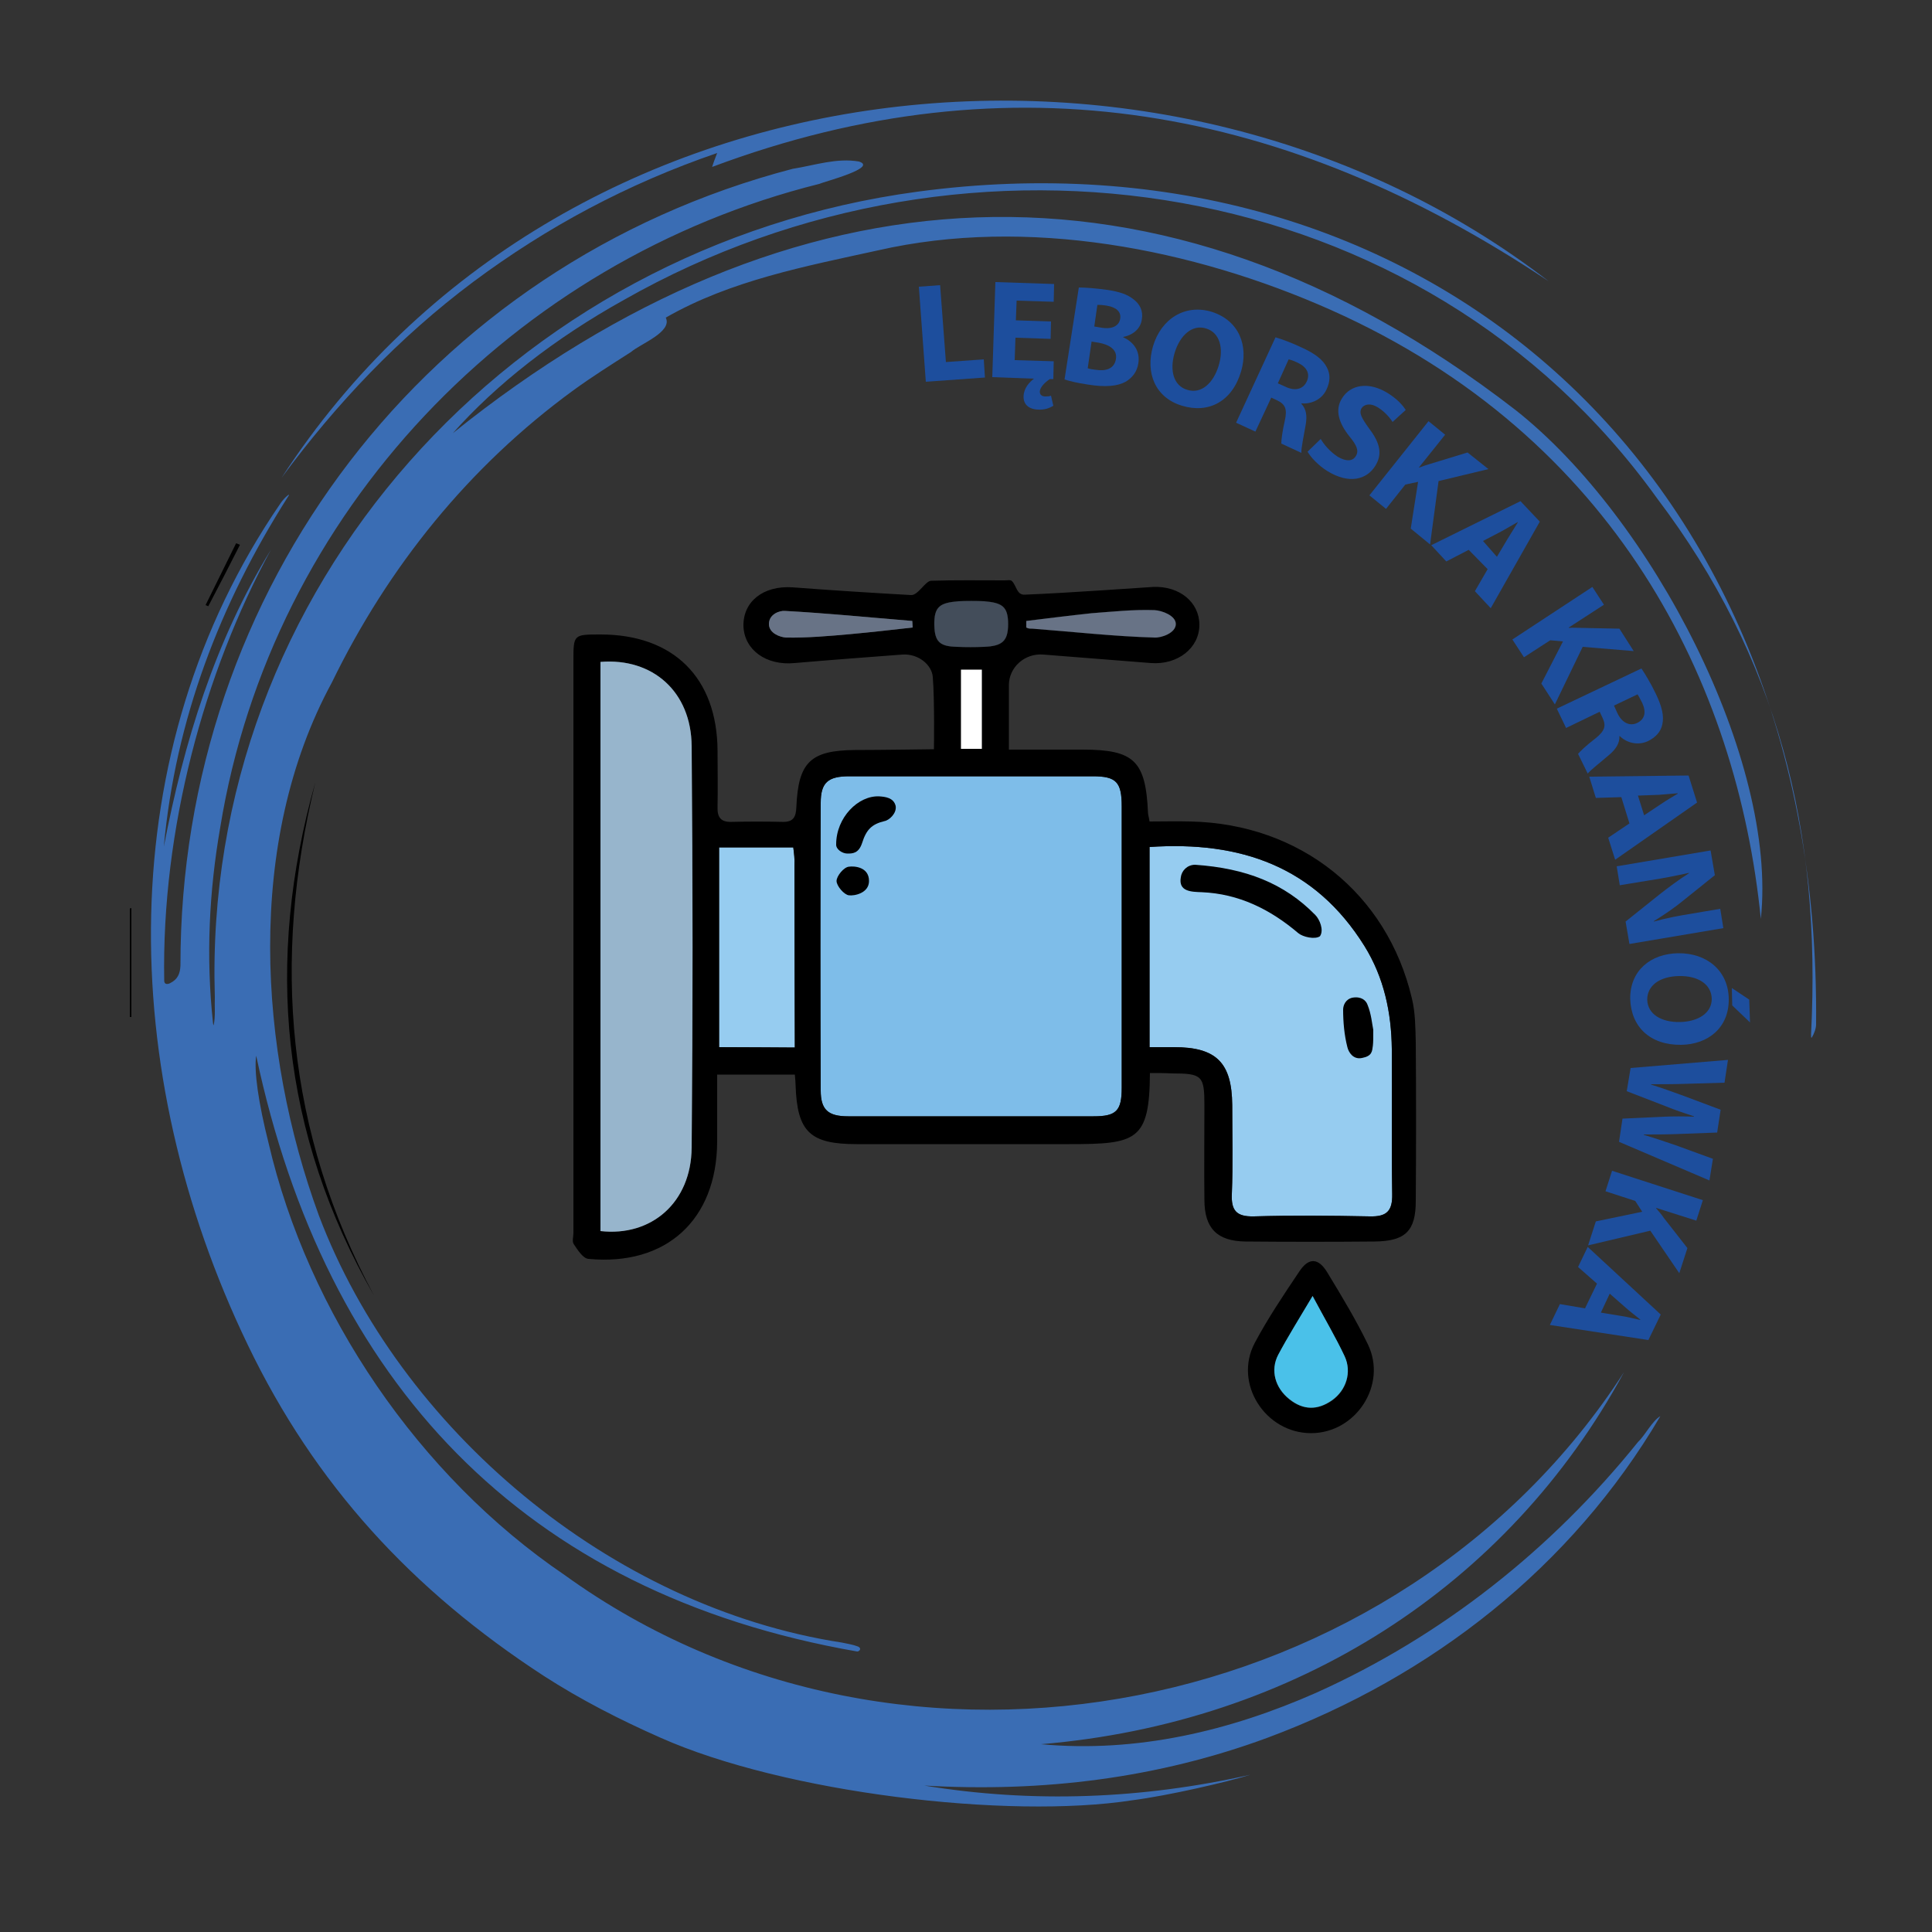 <?xml version="1.0" encoding="utf-8"?>
<!-- Generator: Adobe Illustrator 28.0.0, SVG Export Plug-In . SVG Version: 6.00 Build 0)  -->
<svg version="1.0" id="Bez_nazwy-2_xA0_Obraz_00000031187719836282644420000009061688874367983507_"
	 xmlns="http://www.w3.org/2000/svg" xmlns:xlink="http://www.w3.org/1999/xlink" x="0px" y="0px" width="500px" height="500px"
	 viewBox="0 0 500 500" style="enable-background:new 0 0 500 500;" xml:space="preserve">
<rect x="0" y="0" width="500" height="500" fill="#333333" stroke="none"/>
<style type="text/css">
	.st0{fill:#7EBDE9;}
	.st1{fill:#96CCF0;}
	.st2{fill:#3A6DB4;}
	.st3{fill:#3B6DB4;}
	.st4{fill:#97B5CC;}
	.st5{fill:#FFFFFF;}
	.st6{fill:#4AC1E9;}
	.st7{fill:#434D5A;}
	.st8{fill:#687386;}
	.st9{fill:#1D4E9D;}
</style>
<path class="st0" d="M290.3,245.2c0-12.2,0-24.3,0-36.5c0-6.3-1.4-7.8-7.5-7.8c-21,0-42,0-63,0c-5.5,0-7.4,1.6-7.4,6.9
	c-0.1,24.8-0.1,49.6,0,74.4c0,5,1.9,6.7,7.1,6.7c21.2,0,42.3,0,63.5,0c5.9,0,7.3-1.4,7.3-7.4C290.3,269.5,290.3,257.3,290.3,245.2z"
	/>
<path class="st1" d="M297.5,219.2c0,17.4,0,34.4,0,51.8c2.4,0,4.3,0,6.3,0c11,0,15,4,15.1,15c0,7.7,0.2,15.3-0.1,23
	c-0.2,4.3,1.2,5.9,5.7,5.8c10-0.3,20-0.2,30,0c4.3,0.1,5.9-1.3,5.8-5.8c-0.2-12.5,0-25-0.1-37.5c-0.1-9.4-2-18.5-7.1-26.7
	C340.3,224.3,321.1,217.6,297.5,219.2z"/>
<path class="st1" d="M205.3,219.3c-6.5,0-12.8,0-19.2,0c0,17.3,0,34.3,0,51.7c5.2,0,19.6,0.1,19.6,0.1s-0.1-33.1-0.1-47.2
	C205.7,222.4,205.5,220.9,205.3,219.3z"/>
<path d="M248.1,155.6c-4.8,0.4-6.4,1.3-6.3,6.2c0.1,4.4,1.5,5.5,5.9,5.6c2.2,0.1,4.6,0.1,7,0c4.6-0.2,6.2-1.4,6.2-5.9
	c0-4.6-1.6-5.5-6.2-5.9C253.1,155.5,249.7,155.5,248.1,155.6z"/>
<path d="M265.6,160.7c0,0.5,0,1.2,0,1.7c0.5,0.3,1,0.3,1.6,0.3c10.5,0.8,21.1,2,31.6,2.3c1.8,0.1,5.5-1.2,5.5-3.5
	c0-2.2-3.6-3.5-5.5-3.6c-5.4-0.2-10.9,0.4-16.3,0.8C276.9,159.3,271.3,160,265.6,160.7z"/>
<path d="M254.1,173.3c-2,0-3.5,0-5.4,0c0,6.9,0,13.6,0,20.5c1.9,0,3.5,0,5.4,0C254.1,186.9,254.1,180.3,254.1,173.3z"/>
<path class="st2" d="M221.8,427.4c-86.6-15.1-137.6-70-155.5-154.2c-0.6,4,0.6,12.3,3.2,22.6c10.2,44,38.9,86.2,76.6,111.8
	c87.8,63.4,216.4,37.1,274.2-52.5c-30.1,55.5-85.2,90.8-150.9,96.3c24.9,2.3,49-3.5,71.2-13.3c32.7-14.7,61-37.2,83.3-64.9
	c1.9-1.8,3.7-5.5,5.8-6.7c-23,39.1-59.2,67.4-101.6,83.2c-28.4,10.5-58.2,14.2-88.9,12.4c28.1,4.6,56.4,3.5,84.4-2.8
	c-6.1,1.9-21.2,5.4-30.5,6.6c-32.2,5-90.1-1.9-122.2-16.2c-10.4-4.6-20.6-9.8-30.2-16c-34.1-22.2-59.2-49.5-76.6-85.7
	c-34-70.6-35.4-153.7,8.4-217.6c0.6-0.9,1.3-1.7,2.1-2.3c0.3-0.2,0.2,0.1-0.1,0.5c-17.6,27.7-29.1,57.7-32.1,90.5
	c5.2-27,13.2-53.2,27.7-76.8c-17.3,31.8-28.3,72.4-27.6,111.5c0,0.9,0.7,1,1.4,0.7c2.1-1,2.7-2.5,2.8-4.6
	c-0.1-97.5,64-181.5,158.4-206.2c5.7-0.9,11.4-2.9,17.2-1.9c5,1.6-9,5.2-10.3,5.8c-78.9,19.7-141.7,84.7-155,166.5
	c-2.9,16.7-3.7,33.5-1.9,50.4c0,0.2,0.1,0.9,0.2,0.8c0.5-2.4,0.2-4.8,0.3-7.3C52.3,152.4,132.5,63.7,237.5,49.6
	C366.3,32.3,471.4,119.5,470,265.1c0,1.1-0.5,2.4-1.1,3.4c-0.2,0.2-0.2-0.2-0.2-0.8c2.7-52.9-8.7-97.6-39.9-138.8
	C368.2,44.5,250.9,26.8,161.5,77.6c-18,10-33.1,21.9-44.3,34.5c86.8-69.8,183.1-77.1,275-6c35.4,27.9,67.9,90.8,63.5,131.7
	c-6.1-60.9-37.5-124.7-111.3-157.6C308.7,64.3,265.7,56,227.2,64.8c-18.7,4.1-38.2,7.8-54.9,17.4c1.8,3.7-6.6,6.8-9,8.9
	c-5,3.2-10.1,6.4-14.9,9.9c-27,19.7-47.9,45.6-62.5,75.6c-22.5,41.4-19,95.3-3.4,137.9c20.9,55.3,75.5,101.4,135.4,110.6
	c1.4,0.3,2.8,0.5,4.1,1c0.8,0.3,0.8,1,0,1.3L221.8,427.4z"/>
<path d="M297.6,277.7c-0.1,17.6-3.5,18.4-20.9,18.4c-18.3,0-36.7,0-55,0c-12.1,0-15.4-3.2-15.8-15.2c0-0.8-0.1-1.6-0.2-2.8
	c-6.6,0-13,0-20.1,0c0,5.8,0,11.6,0,17.4c-0.1,20.2-13.2,32.2-33.3,30.3c-1.4-0.1-2.8-2.3-3.8-3.8c-0.5-0.7-0.1-1.9-0.1-2.9
	c0-49.3,0-98.7,0-148c0-6.9,0-6.9,7-6.9c18.9,0,30.2,11.2,30.3,30.1c0,4.8,0.1,9.7,0,14.5c-0.1,2.8,0.9,4,3.7,3.9
	c4.3-0.1,8.7-0.1,13,0c2.9,0.1,3.6-1.2,3.7-3.9c0.5-11.6,3.7-14.6,15.2-14.7c6.3,0,20.4-0.2,20.4-0.2s0.2-12.8-0.3-18.7
	c-0.2-3-3.6-6.1-7.9-5.8c-9.3,0.7-18.6,1.4-27.9,2.2c-7.3,0.7-13-3.4-13.2-9.6c-0.1-6.3,5.1-10.5,12.7-10c9.1,0.7,21.6,1.5,30.7,2
	c1.8,0.1,3.7-3.7,5.2-3.7c5.8-0.2,13.2-0.1,19-0.1c0.7,0,1.6-0.2,1.9,0.2c1.2,1.2,1.2,3.6,3.3,3.5c12.2-0.5,29.6-1.8,33.2-2
	c6.9-0.3,12,4,12,9.8c0,6-5.6,10.4-12.5,9.9c-9.3-0.7-18.6-1.5-27.9-2.2c-4.8-0.4-8.9,3.3-8.9,7.9c0,5.3,0,10.6,0,16.7
	c6.5,0,12.8,0,19.1,0c13.3,0,16.3,2.9,16.9,16.3c0,0.5,0.2,1,0.4,2.3c3.5,0,7-0.1,10.6,0c28.4,0.6,50.9,18.6,57.3,45.8
	c0.9,3.7,0.9,7.6,1,11.4c0.1,13.7,0.1,27.3,0,41c0,7.8-2.7,10.4-10.6,10.5c-11.2,0.1-22.3,0.1-33.5,0c-7.3-0.1-10.6-3.4-10.6-10.8
	c-0.1-8.2,0-16.3,0-24.5c0-7.6-0.6-8.2-8.4-8.2C301.6,277.7,299.7,277.7,297.6,277.7z M290.3,245.2c0-12.2,0-24.3,0-36.5
	c0-6.3-1.4-7.8-7.5-7.8c-21,0-42,0-63,0c-5.5,0-7.4,1.6-7.4,6.9c-0.1,24.8-0.1,49.6,0,74.4c0,5,1.9,6.7,7.1,6.7
	c21.2,0,42.3,0,63.5,0c5.9,0,7.3-1.4,7.3-7.4C290.3,269.5,290.3,257.3,290.3,245.2z M297.5,219.2c0,17.4,0,34.4,0,51.8
	c2.4,0,4.3,0,6.3,0c11,0,15,4,15.1,15c0,7.7,0.2,15.3-0.1,23c-0.2,4.3,1.2,5.9,5.7,5.8c10-0.3,20-0.2,30,0c4.3,0.1,5.9-1.3,5.8-5.8
	c-0.2-12.5,0-25-0.1-37.5c-0.1-9.4-2-18.5-7.1-26.7C340.3,224.3,321.1,217.6,297.5,219.2z M155.4,171.3c0,49.3,0,98.3,0,147.3
	c13.2,1.5,23.5-7.5,23.6-21.6c0.4-34.6,0.3-69.2,0-103.9C178.9,179,168.9,170.2,155.4,171.3z M205.3,219.3c-6.5,0-12.8,0-19.2,0
	c0,17.3,0,34.3,0,51.7c5.2,0,19.6,0.1,19.6,0.1s-0.1-33.1-0.1-47.2C205.7,222.4,205.5,220.9,205.3,219.3z M248.1,155.6
	c-4.8,0.4-6.4,1.3-6.3,6.2c0.1,4.4,1.5,5.5,5.9,5.6c2.2,0.1,4.6,0.1,7,0c4.6-0.2,6.2-1.4,6.2-5.9c0-4.6-1.6-5.5-6.2-5.9
	C253.1,155.5,249.7,155.5,248.1,155.6z M265.6,160.7c0,0.5,0,1.2,0,1.7c0.5,0.3,1,0.3,1.6,0.3c10.5,0.8,21.1,2,31.6,2.3
	c1.8,0.1,5.5-1.2,5.5-3.5c0-2.2-3.6-3.5-5.5-3.6c-5.4-0.2-10.9,0.4-16.3,0.8C276.9,159.3,271.3,160,265.6,160.7z M236.2,162.4
	c0-0.6-0.1-1.1-0.1-1.7c-11-0.9-22-2-33-2.6c-1.3-0.1-4.1,0.8-4.1,3.4c0,2.4,2.9,3.4,4.4,3.5c5.6,0.1,11.2-0.4,16.8-0.9
	C225.6,163.6,230.9,163,236.2,162.4z M254.1,173.3c-2,0-3.5,0-5.4,0c0,6.9,0,13.6,0,20.5c1.9,0,3.5,0,5.4,0
	C254.1,186.9,254.1,180.3,254.1,173.3z"/>
<path class="st3" d="M400.8,72.8c-67.3-45-138.8-58.7-216.5-29.6c0.4-1.3,0.7-2,1.3-3.6c-23.3,8-44,19.1-63.2,33.4
	c-19.1,14.3-35.3,31.4-49.5,50.6C145.1,12.4,303-2.6,400.8,72.8z"/>
<path d="M339.3,370.9c-11.8,0-20.1-12.8-14.6-23.3c3.4-6.4,7.5-12.5,11.6-18.6c2.4-3.6,4.9-3.5,7.2,0.3c3.7,6.1,7.4,12.2,10.5,18.6
	C359.1,358.4,350.9,370.9,339.3,370.9z M339.7,335.4c-3.5,5.9-6.4,10.5-8.9,15.3c-2.1,4-0.8,8.5,2.9,11.5c3.6,2.8,7.3,2.8,11,0.3
	c3.7-2.6,5.2-7.3,3.3-11.4C345.6,346.1,342.9,341.4,339.7,335.4z"/>
<path d="M96.8,335.3c-24.1-42-28.3-86.4-15.2-132.8C70.4,248.6,74.1,292.9,96.8,335.3z"/>
<path d="M34,235c0,9.4,0,18.8,0,28.2c-0.1,0-0.2,0-0.4,0c0-9.4,0-18.7,0-28.1C33.8,235.1,33.9,235,34,235z"/>
<path d="M62.1,141c-2.7,5.3-5.4,10.6-8.2,15.9c-0.2-0.1-0.4-0.2-0.7-0.3c2.6-5.3,5.3-10.7,7.9-16C61.5,140.7,61.8,140.9,62.1,141z"
	/>
<path class="st4" d="M155.4,171.3c13.5-1.1,23.5,7.7,23.6,21.8c0.3,34.6,0.3,69.2,0,103.9c-0.1,14.2-10.4,23.1-23.6,21.6
	C155.4,269.6,155.4,220.6,155.4,171.3z"/>
<path class="st5" d="M254.1,173.3c0,7.1,0,13.6,0,20.5c-1.9,0-3.5,0-5.4,0c0-6.9,0-13.6,0-20.5C250.5,173.3,252.1,173.3,254.1,173.3
	z"/>
<path class="st6" d="M339.7,335.4c3.2,6,6,10.7,8.3,15.6c1.9,4.1,0.4,8.8-3.3,11.4c-3.7,2.6-7.4,2.6-11-0.3c-3.7-2.9-5-7.5-2.9-11.5
	C333.3,345.9,336.2,341.3,339.7,335.4z"/>
<path d="M216.4,218.5c0-6.9,5.7-12.7,11.2-12.4c1.4,0.1,3.7,0.3,4.2,2.5c0.3,1.9-1.7,3.7-2.9,3.9c-3.3,0.8-4.7,2.2-5.8,5.7
	c-0.9,2.7-2.5,2.7-3.8,2.7C218,220.9,216.3,219.8,216.4,218.5z"/>
<path d="M224.9,228c0,3.2-3.9,3.9-5.2,3.7c-1.2-0.1-3.2-2.4-3.2-3.7c0-1.3,1.9-3.6,3.2-3.7C221,224.1,224.9,224.3,224.9,228z"/>
<path d="M309.3,223.8c13.1,0.9,23.1,4.8,31.1,13c1.1,1.1,2.3,3.9,1.2,5.5c-1.3,0.9-4.4,0.2-5.6-0.8c-7.3-6.2-15.4-10.2-25-10.6
	c-2.6-0.1-6.1-0.1-5.4-3.9C305.8,225.4,307.2,223.8,309.3,223.8z"/>
<path d="M355.4,266.5c0,2.2,0,3.2-0.1,4.1c-0.2,1.5-0.2,2.7-2.8,3.2c-2.3,0.5-3.5-1.5-3.8-2.8c-0.8-3.1-1.1-6.5-1.1-9.7
	c0-1.1,0.6-2.7,2.4-3.1c2.3-0.4,3.5,0.7,3.9,1.8C354.9,262.4,355.1,265.1,355.4,266.5z"/>
<path class="st7" d="M248.1,155.6c-4.8,0.4-6.4,1.3-6.3,6.2c0.1,4.4,1.5,5.5,5.9,5.6c2.2,0.1,4.6,0.1,7,0c4.6-0.2,6.2-1.4,6.2-5.9
	c0-4.6-1.6-5.5-6.2-5.9C253.1,155.5,249.7,155.5,248.1,155.6z"/>
<path class="st8" d="M265.6,160.7c0,0.5,0,1.2,0,1.7c0.5,0.3,1,0.3,1.6,0.3c10.5,0.8,21.1,2,31.6,2.3c1.8,0.1,5.5-1.2,5.5-3.5
	c0-2.2-3.6-3.5-5.5-3.6c-5.4-0.2-10.9,0.4-16.3,0.8C276.9,159.3,271.3,160,265.6,160.7z"/>
<path class="st8" d="M236.2,162.4c0-0.6-0.1-1.1-0.1-1.7c-11-0.9-22-2-33-2.6c-1.3-0.1-4.1,0.8-4.1,3.4c0,2.4,2.9,3.4,4.4,3.5
	c5.6,0.1,11.2-0.4,16.8-0.9C225.6,163.6,230.9,163,236.2,162.4z"/>
<g>
	<path class="st9" d="M237.8,74.2l5.5-0.4l1.5,19.9l9.8-0.7l0.3,4.7l-15.3,1.1L237.8,74.2z"/>
	<path class="st9" d="M272.6,105c-1.1,0.7-2.4,1.1-4,1c-2.4-0.1-3.8-1.4-3.7-3.5c0.1-2.1,1.5-3.6,2.7-4.5l-10.8-0.4l0.8-24.6
		l15.2,0.5l-0.1,4.6l-9.6-0.3l-0.2,5.1l9.1,0.3l-0.1,4.5l-9.1-0.3l-0.2,5.8l10.1,0.3l-0.1,4.6c-0.3,0-0.6,0-0.9,0
		c-1.2,0.8-2.6,2.1-2.6,3.3c0,0.7,0.5,1.2,1.4,1.2c0.5,0,1,0,1.5-0.2L272.6,105z"/>
	<path class="st9" d="M279.2,74.4c1.5,0,4.4,0.2,7.2,0.6c3.4,0.5,5.4,1.2,7,2.5c1.6,1.2,2.5,3,2.1,5.2c-0.3,2.1-1.9,3.9-4.8,4.5
		l0,0.1c2.7,1.2,4.4,3.6,3.9,6.7c-0.3,2.2-1.6,3.8-3.3,4.8c-2,1.1-5.1,1.5-9.9,0.7c-2.7-0.4-4.7-0.9-5.9-1.3L279.2,74.4z
		 M281.5,95.3c0.5,0.2,1.2,0.3,2.1,0.4c2.5,0.4,4.8-0.2,5.2-2.8c0.4-2.4-1.7-3.7-4.4-4.2l-1.9-0.3L281.5,95.3z M283.2,84.5l1.8,0.3
		c2.9,0.5,4.6-0.5,4.9-2.3c0.3-1.8-1-3-3.5-3.4c-1.2-0.2-1.9-0.2-2.4-0.2L283.2,84.5z"/>
	<path class="st9" d="M321.2,96.1c-2.3,7.8-8.4,11-15.3,8.9c-7-2.1-9.5-8.6-7.5-15.4c2.1-7.1,8.3-11,15.2-8.9
		C320.8,83,323.1,89.6,321.2,96.1z M304,91.3c-1.4,4.7-0.2,8.6,3.3,9.6c3.6,1.1,6.7-1.7,8.1-6.3c1.3-4.3,0.4-8.5-3.3-9.6
		C308.6,83.9,305.4,86.7,304,91.3z"/>
	<path class="st9" d="M330.1,87.3c1.7,0.5,4.2,1.4,6.9,2.7c3.3,1.5,5.4,3.1,6.4,5.1c0.9,1.7,0.9,3.6-0.1,5.7
		c-1.3,2.8-4.2,3.8-6.5,3.6l0,0.1c1.3,1.4,1.5,3.2,1.1,5.5c-0.5,2.9-1.2,6.1-1.1,7.2l-5.2-2.4c0-0.8,0.2-2.9,0.9-5.9
		c0.7-3.1,0.1-4.3-2-5.3l-1.5-0.7l-4.1,8.8l-5-2.3L330.1,87.3z M330.7,99.2l2,0.9c2.5,1.2,4.6,0.6,5.5-1.4c0.9-2,0-3.7-2.3-4.8
		c-1.2-0.6-2-0.8-2.4-0.9L330.7,99.2z"/>
	<path class="st9" d="M341.8,113.6c0.8,1.4,2.4,3.3,4.4,4.6c2.2,1.3,3.9,1.2,4.7-0.2c0.8-1.3,0.3-2.7-1.7-5.1
		c-2.7-3.4-3.8-6.8-1.9-9.8c2.2-3.6,6.9-4.4,11.8-1.4c2.4,1.5,3.8,3,4.7,4.4l-3.4,3.1c-0.6-0.9-1.7-2.4-3.7-3.7
		c-2-1.3-3.6-0.9-4.3,0.1c-0.8,1.3,0,2.6,2,5.4c2.8,3.7,3.4,6.6,1.5,9.6c-2.2,3.5-6.7,4.8-12.4,1.3c-2.4-1.5-4.3-3.6-5.1-5
		L341.8,113.6z"/>
	<path class="st9" d="M369.7,109l4.3,3.5l-6.8,8.5l0.1,0c1-0.4,2-0.7,3-1l9.5-2.9l5.4,4.3l-12.9,3.1l-2.2,16.4l-5-4.1l1.9-12.1
		l-3.3,0.7l-5,6.3l-4.3-3.5L369.7,109z"/>
	<path class="st9" d="M380.1,142.3l-5.8,3l-3.9-4.2l23.1-11.4l5,5.3l-12.7,22.4l-4.1-4.4l3.3-5.7L380.1,142.3z M387.4,144.1l2.8-4.7
		c0.8-1.3,1.8-2.9,2.6-4.2l0-0.1c-1.3,0.7-2.9,1.7-4.2,2.4l-4.8,2.5L387.4,144.1z"/>
	<path class="st9" d="M412.1,151.9l3,4.6l-9.1,5.9l0,0.1c1.1-0.1,2.1,0,3.2,0l9.9,0.2l3.7,5.8l-13.2-1.1l-7.2,14.9l-3.5-5.4
		l5.6-10.9l-3.3-0.3l-6.8,4.4l-3-4.6L412.1,151.9z"/>
	<path class="st9" d="M424.8,173c1,1.5,2.4,3.8,3.7,6.5c1.6,3.3,2.2,5.8,1.7,8c-0.4,1.9-1.7,3.3-3.7,4.3c-2.8,1.3-5.7,0.3-7.3-1.3
		l-0.1,0c0.1,1.8-0.9,3.4-2.7,4.9c-2.2,1.9-4.8,3.9-5.5,4.8l-2.5-5.1c0.5-0.6,2-2.1,4.5-4c2.5-2,2.8-3.3,1.8-5.4l-0.7-1.5l-8.7,4.2
		l-2.4-5L424.8,173z M417.7,182.6l0.9,2c1.2,2.5,3.2,3.4,5.1,2.5c2-1,2.4-2.8,1.3-5.2c-0.6-1.2-1-1.9-1.2-2.2L417.7,182.6z"/>
	<path class="st9" d="M419.6,206.3l-6.6,0.2l-1.7-5.5l25.7-0.3l2.2,7l-21.2,14.8l-1.8-5.7l5.5-3.7L419.6,206.3z M425.5,211l4.5-3
		c1.3-0.9,2.9-1.8,4.2-2.6l0-0.1c-1.5,0.1-3.4,0.3-4.9,0.4l-5.4,0.2L425.5,211z"/>
	<path class="st9" d="M418.4,224.2l24.3-4.1l1.1,6.4l-8.1,6.5c-2.3,1.9-5.1,3.8-7.7,5.4l0,0.1c3.2-0.9,6.4-1.5,10.1-2.1l7.1-1.2
		l0.8,5l-24.3,4.1l-1-5.8l8.5-6.8c2.4-1.9,5.2-4,7.9-5.7l0-0.1c-3.2,0.7-6.6,1.4-10.6,2l-7.3,1.2L418.4,224.2z"/>
	<path class="st9" d="M435.1,270.4c-8.1,0.1-13-4.7-13.2-11.9c-0.1-7.3,5.3-11.7,12.4-11.8c7.4-0.1,13,4.5,13.1,11.8
		C447.5,266.1,441.9,270.3,435.1,270.4z M434.5,252.6c-4.9,0.1-8.2,2.4-8.2,6.1c0.1,3.8,3.7,5.9,8.5,5.8c4.5-0.1,8.2-2.2,8.2-6
		C442.9,254.6,439.3,252.5,434.5,252.6z M452.9,264.6l-4.6-4.4l-0.1-4.5l4.5,3L452.9,264.6z"/>
	<path class="st9" d="M422,276.4l25.2-2.1l-0.9,5.9l-10.3,0.3c-3,0.1-6.2,0.1-8.7,0.1l0,0.1c2.6,0.8,5.4,1.8,8.4,2.9l9.6,3.6
		l-0.9,5.9l-10.6,0.4c-2.9,0.1-5.6,0.1-8.4,0.1l0,0.1c2.7,0.8,5.4,1.7,8.3,2.7l9.6,3.5l-0.9,5.6l-23.4-10l0.9-6l10.8-0.5
		c2.5-0.1,4.9-0.1,7.7,0l0-0.1c-2.7-0.9-4.9-1.6-7.3-2.6l-10.1-3.9L422,276.4z"/>
	<path class="st9" d="M440.7,310.6l-1.7,5.3l-10.4-3.3l0,0.1c0.7,0.8,1.4,1.6,2,2.5l6.1,7.8l-2.1,6.5l-7.5-11l-16.1,3.8l2-6.2
		l12-2.5l-1.8-2.8l-7.7-2.5l1.7-5.3L440.7,310.6z"/>
	<path class="st9" d="M413.3,332.2l-4.9-4.3l2.5-5.2l18.9,17.5l-3.2,6.6l-25.5-3.9l2.6-5.4l6.5,1.1L413.3,332.2z M414.3,339.7
		l5.4,0.9c1.5,0.2,3.3,0.7,4.8,1l0-0.1c-1.2-1-2.7-2.1-3.8-3.1l-4.1-3.6L414.3,339.7z"/>
</g>
</svg>
